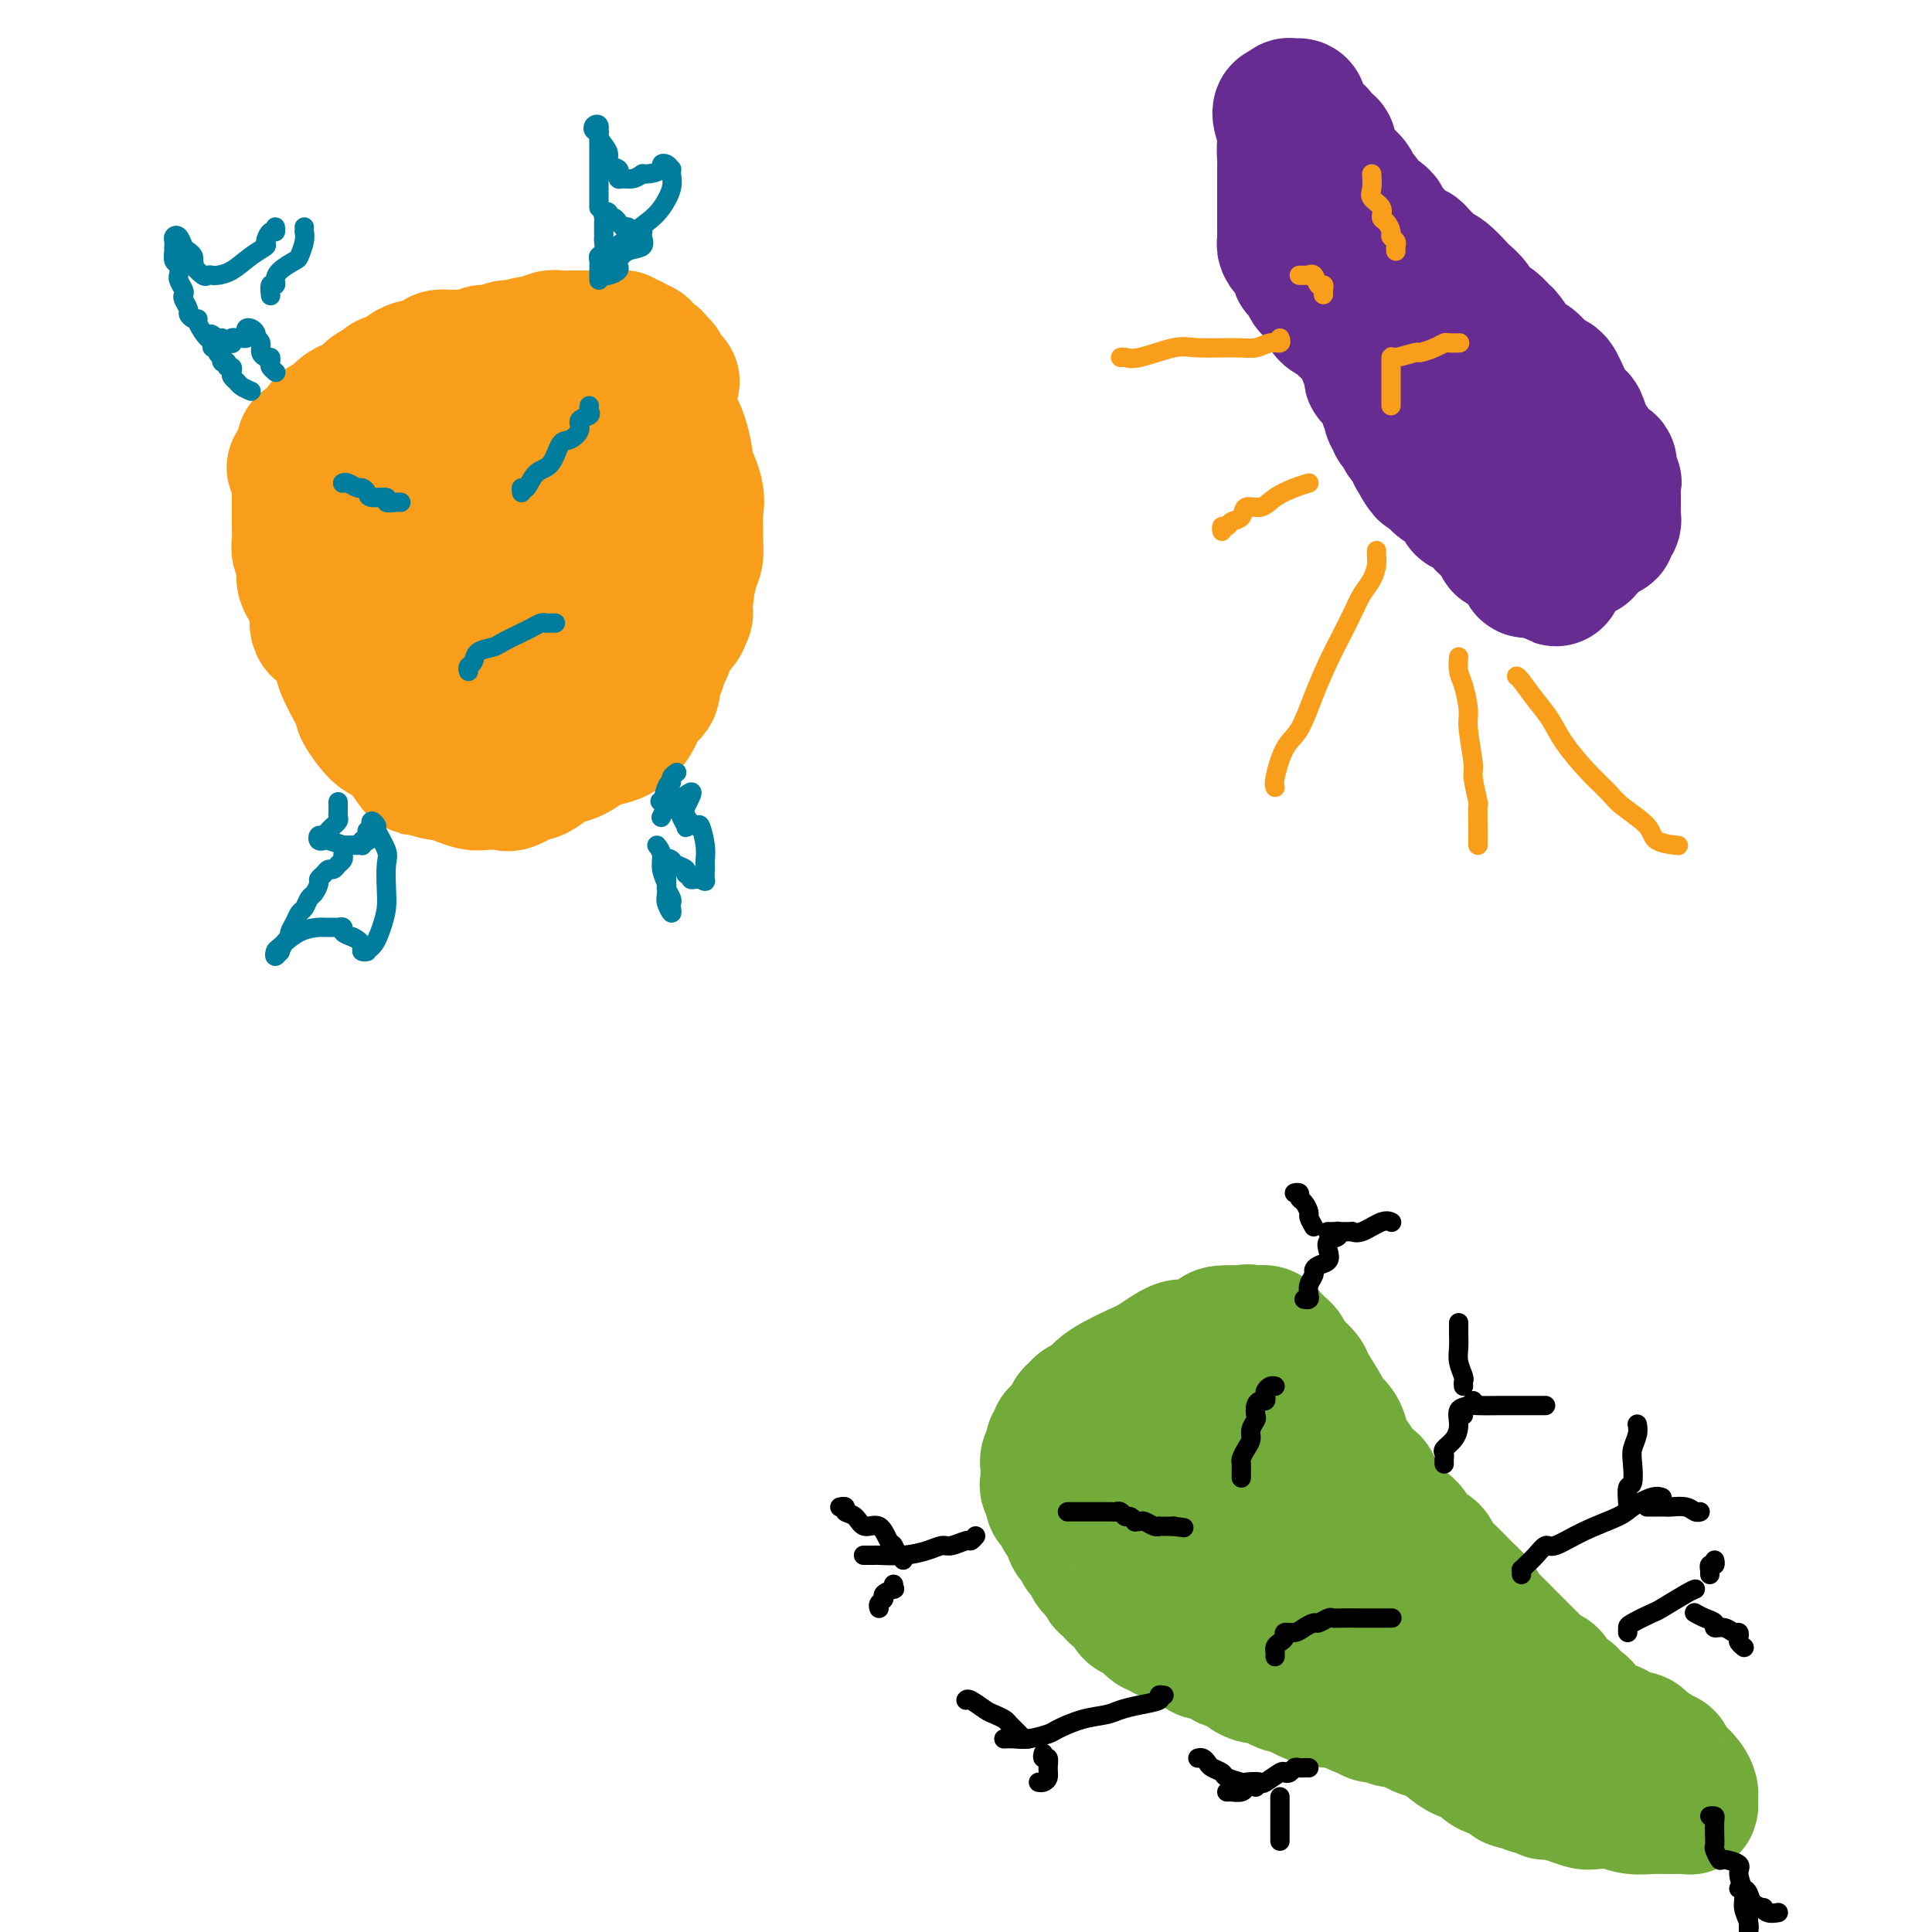 <svg viewBox='0 0 400 400' version='1.1' xmlns='http://www.w3.org/2000/svg' xmlns:xlink='http://www.w3.org/1999/xlink'><g fill='none' stroke='rgb(115,171,58)' stroke-width='28' stroke-linecap='round' stroke-linejoin='round'><path d='M318,367c-0.312,-0.024 -0.623,-0.049 -1,0c-0.377,0.049 -0.819,0.170 -1,0c-0.181,-0.170 -0.101,-0.633 0,-1c0.101,-0.367 0.224,-0.638 0,-1c-0.224,-0.362 -0.795,-0.815 -1,-1c-0.205,-0.185 -0.044,-0.102 0,0c0.044,0.102 -0.029,0.224 0,0c0.029,-0.224 0.162,-0.792 0,-1c-0.162,-0.208 -0.617,-0.055 -1,0c-0.383,0.055 -0.694,0.011 -1,0c-0.306,-0.011 -0.607,0.011 -1,0c-0.393,-0.011 -0.879,-0.055 -1,0c-0.121,0.055 0.122,0.208 0,0c-0.122,-0.208 -0.610,-0.777 -1,-1c-0.390,-0.223 -0.682,-0.101 -1,0c-0.318,0.101 -0.663,0.181 -1,0c-0.337,-0.181 -0.668,-0.623 -1,-1c-0.332,-0.377 -0.666,-0.688 -1,-1'/><path d='M306,360c-2.034,-1.084 -1.117,-0.294 -1,0c0.117,0.294 -0.564,0.093 -1,0c-0.436,-0.093 -0.627,-0.078 -1,0c-0.373,0.078 -0.927,0.218 -1,0c-0.073,-0.218 0.335,-0.795 0,-1c-0.335,-0.205 -1.414,-0.040 -2,0c-0.586,0.040 -0.678,-0.046 -1,0c-0.322,0.046 -0.874,0.222 -1,0c-0.126,-0.222 0.173,-0.843 0,-1c-0.173,-0.157 -0.820,0.150 -1,0c-0.180,-0.150 0.105,-0.758 0,-1c-0.105,-0.242 -0.601,-0.117 -1,0c-0.399,0.117 -0.702,0.228 -1,0c-0.298,-0.228 -0.589,-0.793 -1,-1c-0.411,-0.207 -0.940,-0.054 -1,0c-0.060,0.054 0.349,0.011 0,0c-0.349,-0.011 -1.454,0.011 -2,0c-0.546,-0.011 -0.531,-0.054 -1,0c-0.469,0.054 -1.421,0.207 -2,0c-0.579,-0.207 -0.784,-0.773 -1,-1c-0.216,-0.227 -0.443,-0.116 -1,0c-0.557,0.116 -1.444,0.238 -2,0c-0.556,-0.238 -0.782,-0.834 -1,-1c-0.218,-0.166 -0.430,0.100 -1,0c-0.570,-0.100 -1.500,-0.565 -2,-1c-0.500,-0.435 -0.572,-0.838 -1,-1c-0.428,-0.162 -1.214,-0.081 -2,0'/><path d='M277,352c-4.985,-1.178 -2.949,-0.122 -2,0c0.949,0.122 0.811,-0.689 0,-1c-0.811,-0.311 -2.296,-0.121 -3,0c-0.704,0.121 -0.626,0.173 -1,0c-0.374,-0.173 -1.200,-0.572 -2,-1c-0.800,-0.428 -1.576,-0.885 -2,-1c-0.424,-0.115 -0.498,0.114 -1,0c-0.502,-0.114 -1.433,-0.569 -2,-1c-0.567,-0.431 -0.769,-0.838 -1,-1c-0.231,-0.162 -0.491,-0.081 -1,0c-0.509,0.081 -1.268,0.161 -2,0c-0.732,-0.161 -1.439,-0.564 -2,-1c-0.561,-0.436 -0.977,-0.904 -1,-1c-0.023,-0.096 0.346,0.181 0,0c-0.346,-0.181 -1.406,-0.819 -2,-1c-0.594,-0.181 -0.722,0.096 -1,0c-0.278,-0.096 -0.705,-0.565 -1,-1c-0.295,-0.435 -0.458,-0.837 -1,-1c-0.542,-0.163 -1.463,-0.086 -2,0c-0.537,0.086 -0.689,0.182 -1,0c-0.311,-0.182 -0.780,-0.641 -1,-1c-0.220,-0.359 -0.191,-0.618 -1,-1c-0.809,-0.382 -2.454,-0.886 -3,-1c-0.546,-0.114 0.008,0.162 0,0c-0.008,-0.162 -0.579,-0.760 -1,-1c-0.421,-0.240 -0.691,-0.120 -1,0c-0.309,0.120 -0.657,0.239 -1,0c-0.343,-0.239 -0.679,-0.837 -1,-1c-0.321,-0.163 -0.625,0.110 -1,0c-0.375,-0.110 -0.821,-0.603 -1,-1c-0.179,-0.397 -0.089,-0.699 0,-1'/><path d='M238,335c-6.440,-2.865 -3.040,-1.527 -2,-1c1.040,0.527 -0.280,0.243 -1,0c-0.720,-0.243 -0.842,-0.447 -1,-1c-0.158,-0.553 -0.353,-1.456 -1,-2c-0.647,-0.544 -1.746,-0.728 -2,-1c-0.254,-0.272 0.336,-0.632 0,-1c-0.336,-0.368 -1.596,-0.742 -2,-1c-0.404,-0.258 0.050,-0.398 0,-1c-0.050,-0.602 -0.605,-1.667 -1,-2c-0.395,-0.333 -0.632,0.065 -1,0c-0.368,-0.065 -0.868,-0.595 -1,-1c-0.132,-0.405 0.106,-0.686 0,-1c-0.106,-0.314 -0.554,-0.662 -1,-1c-0.446,-0.338 -0.890,-0.668 -1,-1c-0.110,-0.332 0.114,-0.667 0,-1c-0.114,-0.333 -0.565,-0.663 -1,-1c-0.435,-0.337 -0.853,-0.682 -1,-1c-0.147,-0.318 -0.024,-0.611 0,-1c0.024,-0.389 -0.050,-0.874 0,-1c0.050,-0.126 0.223,0.107 0,0c-0.223,-0.107 -0.843,-0.555 -1,-1c-0.157,-0.445 0.150,-0.889 0,-1c-0.150,-0.111 -0.757,0.110 -1,0c-0.243,-0.110 -0.121,-0.550 0,-1c0.121,-0.450 0.242,-0.911 0,-1c-0.242,-0.089 -0.848,0.193 -1,0c-0.152,-0.193 0.152,-0.860 0,-1c-0.152,-0.140 -0.758,0.246 -1,0c-0.242,-0.246 -0.121,-1.123 0,-2'/><path d='M218,309c-1.619,-2.637 -1.166,-1.230 -1,-1c0.166,0.230 0.044,-0.717 0,-1c-0.044,-0.283 -0.012,0.096 0,0c0.012,-0.096 0.002,-0.669 0,-1c-0.002,-0.331 0.004,-0.421 0,-1c-0.004,-0.579 -0.016,-1.647 0,-2c0.016,-0.353 0.061,0.007 0,0c-0.061,-0.007 -0.229,-0.383 0,-1c0.229,-0.617 0.854,-1.475 1,-2c0.146,-0.525 -0.186,-0.718 0,-1c0.186,-0.282 0.891,-0.653 1,-1c0.109,-0.347 -0.378,-0.670 0,-1c0.378,-0.330 1.621,-0.666 2,-1c0.379,-0.334 -0.107,-0.667 0,-1c0.107,-0.333 0.805,-0.666 1,-1c0.195,-0.334 -0.114,-0.670 0,-1c0.114,-0.330 0.651,-0.655 1,-1c0.349,-0.345 0.508,-0.712 1,-1c0.492,-0.288 1.315,-0.498 2,-1c0.685,-0.502 1.230,-1.295 2,-2c0.770,-0.705 1.765,-1.322 3,-2c1.235,-0.678 2.709,-1.418 4,-2c1.291,-0.582 2.399,-1.007 4,-2c1.601,-0.993 3.694,-2.553 5,-3c1.306,-0.447 1.824,0.220 3,0c1.176,-0.220 3.009,-1.329 4,-2c0.991,-0.671 1.140,-0.906 2,-1c0.860,-0.094 2.430,-0.047 4,0'/><path d='M257,276c2.145,-0.468 1.009,-0.136 1,0c-0.009,0.136 1.111,0.078 2,0c0.889,-0.078 1.548,-0.177 2,0c0.452,0.177 0.699,0.629 1,1c0.301,0.371 0.657,0.662 1,1c0.343,0.338 0.674,0.724 1,1c0.326,0.276 0.649,0.441 1,1c0.351,0.559 0.732,1.512 1,2c0.268,0.488 0.424,0.511 1,1c0.576,0.489 1.573,1.442 2,2c0.427,0.558 0.286,0.720 1,2c0.714,1.280 2.284,3.679 3,5c0.716,1.321 0.577,1.565 1,2c0.423,0.435 1.407,1.062 2,2c0.593,0.938 0.794,2.188 1,3c0.206,0.812 0.418,1.185 1,2c0.582,0.815 1.536,2.072 2,3c0.464,0.928 0.438,1.526 1,2c0.562,0.474 1.712,0.822 2,1c0.288,0.178 -0.285,0.185 0,1c0.285,0.815 1.430,2.439 2,3c0.570,0.561 0.567,0.059 1,1c0.433,0.941 1.303,3.326 2,4c0.697,0.674 1.219,-0.364 2,0c0.781,0.364 1.819,2.129 2,3c0.181,0.871 -0.496,0.850 0,1c0.496,0.150 2.164,0.473 3,1c0.836,0.527 0.841,1.257 1,2c0.159,0.743 0.474,1.498 1,2c0.526,0.502 1.263,0.751 2,1'/><path d='M300,326c2.210,2.071 2.234,2.249 3,3c0.766,0.751 2.275,2.075 3,3c0.725,0.925 0.666,1.451 1,2c0.334,0.549 1.062,1.120 2,2c0.938,0.880 2.086,2.071 3,3c0.914,0.929 1.593,1.598 2,2c0.407,0.402 0.543,0.537 1,1c0.457,0.463 1.236,1.255 2,2c0.764,0.745 1.514,1.442 2,2c0.486,0.558 0.707,0.977 1,1c0.293,0.023 0.657,-0.348 1,0c0.343,0.348 0.664,1.417 1,2c0.336,0.583 0.685,0.681 1,1c0.315,0.319 0.596,0.859 1,1c0.404,0.141 0.932,-0.117 1,0c0.068,0.117 -0.323,0.610 0,1c0.323,0.390 1.362,0.678 2,1c0.638,0.322 0.877,0.677 1,1c0.123,0.323 0.131,0.612 0,1c-0.131,0.388 -0.400,0.874 0,1c0.400,0.126 1.469,-0.107 2,0c0.531,0.107 0.524,0.554 1,1c0.476,0.446 1.436,0.890 2,1c0.564,0.110 0.732,-0.115 1,0c0.268,0.115 0.635,0.570 1,1c0.365,0.430 0.728,0.836 1,1c0.272,0.164 0.454,0.085 1,0c0.546,-0.085 1.455,-0.177 2,0c0.545,0.177 0.727,0.622 1,1c0.273,0.378 0.636,0.689 1,1'/><path d='M341,362c2.416,1.086 1.956,0.801 2,1c0.044,0.199 0.593,0.882 1,1c0.407,0.118 0.673,-0.330 1,0c0.327,0.330 0.714,1.436 1,2c0.286,0.564 0.469,0.586 1,1c0.531,0.414 1.410,1.220 2,2c0.590,0.780 0.891,1.533 1,2c0.109,0.467 0.028,0.647 0,1c-0.028,0.353 -0.001,0.879 0,1c0.001,0.121 -0.022,-0.164 0,0c0.022,0.164 0.089,0.777 0,1c-0.089,0.223 -0.333,0.056 -1,0c-0.667,-0.056 -1.758,-0.001 -3,0c-1.242,0.001 -2.636,-0.052 -4,0c-1.364,0.052 -2.699,0.207 -4,0c-1.301,-0.207 -2.569,-0.778 -4,-1c-1.431,-0.222 -3.025,-0.097 -4,0c-0.975,0.097 -1.332,0.166 -2,0c-0.668,-0.166 -1.646,-0.566 -3,-1c-1.354,-0.434 -3.084,-0.901 -4,-1c-0.916,-0.099 -1.018,0.170 -1,0c0.018,-0.170 0.157,-0.780 0,-1c-0.157,-0.220 -0.609,-0.049 -1,0c-0.391,0.049 -0.721,-0.025 -1,0c-0.279,0.025 -0.508,0.150 -1,0c-0.492,-0.150 -1.246,-0.575 -2,-1'/><path d='M315,369c-3.668,-0.727 -1.338,-0.044 -1,0c0.338,0.044 -1.316,-0.551 -2,-1c-0.684,-0.449 -0.399,-0.753 -1,-1c-0.601,-0.247 -2.089,-0.437 -3,-1c-0.911,-0.563 -1.244,-1.498 -2,-2c-0.756,-0.502 -1.935,-0.571 -3,-1c-1.065,-0.429 -2.017,-1.216 -3,-2c-0.983,-0.784 -1.998,-1.563 -3,-2c-1.002,-0.437 -1.991,-0.530 -3,-1c-1.009,-0.470 -2.037,-1.315 -3,-2c-0.963,-0.685 -1.860,-1.208 -3,-2c-1.140,-0.792 -2.524,-1.851 -4,-3c-1.476,-1.149 -3.043,-2.387 -4,-3c-0.957,-0.613 -1.305,-0.600 -2,-1c-0.695,-0.400 -1.738,-1.212 -3,-2c-1.262,-0.788 -2.744,-1.552 -4,-2c-1.256,-0.448 -2.285,-0.581 -3,-1c-0.715,-0.419 -1.115,-1.124 -2,-2c-0.885,-0.876 -2.256,-1.923 -4,-3c-1.744,-1.077 -3.862,-2.186 -5,-3c-1.138,-0.814 -1.297,-1.334 -2,-2c-0.703,-0.666 -1.952,-1.476 -4,-3c-2.048,-1.524 -4.896,-3.760 -6,-5c-1.104,-1.240 -0.466,-1.483 -1,-2c-0.534,-0.517 -2.242,-1.308 -3,-2c-0.758,-0.692 -0.568,-1.285 -1,-2c-0.432,-0.715 -1.487,-1.553 -2,-2c-0.513,-0.447 -0.484,-0.505 -1,-1c-0.516,-0.495 -1.576,-1.427 -2,-2c-0.424,-0.573 -0.212,-0.786 0,-1'/><path d='M235,312c-5.344,-5.202 -2.203,-3.206 -1,-3c1.203,0.206 0.470,-1.376 0,-2c-0.470,-0.624 -0.677,-0.289 -1,-1c-0.323,-0.711 -0.763,-2.468 -1,-3c-0.237,-0.532 -0.270,0.159 0,0c0.270,-0.159 0.842,-1.170 1,-2c0.158,-0.830 -0.100,-1.480 0,-2c0.100,-0.520 0.557,-0.910 1,-1c0.443,-0.090 0.871,0.120 1,0c0.129,-0.120 -0.042,-0.569 0,-1c0.042,-0.431 0.297,-0.845 1,-1c0.703,-0.155 1.854,-0.053 3,0c1.146,0.053 2.285,0.057 3,0c0.715,-0.057 1.004,-0.173 2,0c0.996,0.173 2.697,0.636 4,1c1.303,0.364 2.206,0.630 3,1c0.794,0.370 1.479,0.843 3,2c1.521,1.157 3.879,2.997 5,4c1.121,1.003 1.005,1.169 3,3c1.995,1.831 6.102,5.328 9,8c2.898,2.672 4.586,4.517 6,6c1.414,1.483 2.555,2.602 4,4c1.445,1.398 3.195,3.076 4,4c0.805,0.924 0.664,1.095 1,2c0.336,0.905 1.148,2.544 2,4c0.852,1.456 1.745,2.730 2,3c0.255,0.270 -0.128,-0.464 0,0c0.128,0.464 0.765,2.125 1,3c0.235,0.875 0.067,0.964 0,1c-0.067,0.036 -0.034,0.018 0,0'/><path d='M291,342c0.916,2.420 0.204,1.972 0,2c-0.204,0.028 0.098,0.534 0,1c-0.098,0.466 -0.596,0.891 -1,1c-0.404,0.109 -0.716,-0.099 -1,0c-0.284,0.099 -0.542,0.503 -2,0c-1.458,-0.503 -4.116,-1.913 -6,-3c-1.884,-1.087 -2.994,-1.849 -6,-4c-3.006,-2.151 -7.909,-5.690 -11,-8c-3.091,-2.310 -4.372,-3.391 -7,-6c-2.628,-2.609 -6.604,-6.745 -9,-9c-2.396,-2.255 -3.214,-2.630 -4,-4c-0.786,-1.370 -1.542,-3.736 -2,-5c-0.458,-1.264 -0.617,-1.425 -1,-2c-0.383,-0.575 -0.988,-1.562 -1,-2c-0.012,-0.438 0.569,-0.326 1,0c0.431,0.326 0.710,0.865 2,2c1.290,1.135 3.589,2.867 5,4c1.411,1.133 1.933,1.666 3,3c1.067,1.334 2.678,3.468 4,5c1.322,1.532 2.354,2.462 3,3c0.646,0.538 0.905,0.683 1,1c0.095,0.317 0.027,0.805 0,1c-0.027,0.195 -0.014,0.098 0,0'/></g>
<g fill='none' stroke='rgb(249,158,27)' stroke-width='28' stroke-linecap='round' stroke-linejoin='round'><path d='M139,79c0.122,-0.024 0.244,-0.048 0,0c-0.244,0.048 -0.853,0.168 -1,0c-0.147,-0.168 0.169,-0.623 0,-1c-0.169,-0.377 -0.823,-0.675 -1,-1c-0.177,-0.325 0.124,-0.678 0,-1c-0.124,-0.322 -0.674,-0.612 -1,-1c-0.326,-0.388 -0.430,-0.873 -1,-1c-0.570,-0.127 -1.606,0.106 -2,0c-0.394,-0.106 -0.147,-0.550 0,-1c0.147,-0.450 0.193,-0.904 0,-1c-0.193,-0.096 -0.625,0.167 -1,0c-0.375,-0.167 -0.693,-0.763 -1,-1c-0.307,-0.237 -0.604,-0.116 -1,0c-0.396,0.116 -0.893,0.227 -1,0c-0.107,-0.227 0.175,-0.793 0,-1c-0.175,-0.207 -0.805,-0.055 -1,0c-0.195,0.055 0.047,0.015 0,0c-0.047,-0.015 -0.383,-0.004 -1,0c-0.617,0.004 -1.516,0.001 -2,0c-0.484,-0.001 -0.552,0.000 -1,0c-0.448,-0.000 -1.274,-0.001 -2,0c-0.726,0.001 -1.350,0.004 -2,0c-0.650,-0.004 -1.326,-0.015 -2,0c-0.674,0.015 -1.346,0.056 -2,0c-0.654,-0.056 -1.292,-0.207 -2,0c-0.708,0.207 -1.488,0.774 -2,1c-0.512,0.226 -0.756,0.113 -1,0'/><path d='M111,71c-3.301,0.399 -3.555,0.895 -4,1c-0.445,0.105 -1.082,-0.182 -2,0c-0.918,0.182 -2.118,0.834 -3,1c-0.882,0.166 -1.445,-0.152 -2,0c-0.555,0.152 -1.103,0.776 -2,1c-0.897,0.224 -2.143,0.050 -3,0c-0.857,-0.050 -1.324,0.025 -2,0c-0.676,-0.025 -1.560,-0.151 -2,0c-0.440,0.151 -0.437,0.579 -1,1c-0.563,0.421 -1.694,0.833 -2,1c-0.306,0.167 0.213,0.087 0,0c-0.213,-0.087 -1.156,-0.182 -2,0c-0.844,0.182 -1.587,0.640 -2,1c-0.413,0.360 -0.495,0.620 -1,1c-0.505,0.380 -1.434,0.879 -2,1c-0.566,0.121 -0.771,-0.136 -1,0c-0.229,0.136 -0.484,0.665 -1,1c-0.516,0.335 -1.293,0.475 -2,1c-0.707,0.525 -1.345,1.435 -2,2c-0.655,0.565 -1.326,0.784 -2,1c-0.674,0.216 -1.350,0.430 -2,1c-0.650,0.570 -1.274,1.497 -2,2c-0.726,0.503 -1.553,0.582 -2,1c-0.447,0.418 -0.512,1.176 -1,2c-0.488,0.824 -1.399,1.716 -2,2c-0.601,0.284 -0.893,-0.039 -1,0c-0.107,0.039 -0.031,0.440 0,1c0.031,0.560 0.015,1.280 0,2'/><path d='M63,95c-3.475,2.979 -1.663,1.426 -1,1c0.663,-0.426 0.178,0.274 0,1c-0.178,0.726 -0.048,1.476 0,2c0.048,0.524 0.013,0.822 0,1c-0.013,0.178 -0.003,0.237 0,1c0.003,0.763 0.001,2.230 0,3c-0.001,0.770 0.000,0.843 0,1c-0.000,0.157 -0.001,0.398 0,1c0.001,0.602 0.004,1.565 0,2c-0.004,0.435 -0.015,0.343 0,1c0.015,0.657 0.056,2.063 0,3c-0.056,0.937 -0.209,1.403 0,2c0.209,0.597 0.781,1.324 1,2c0.219,0.676 0.084,1.303 0,2c-0.084,0.697 -0.116,1.466 0,2c0.116,0.534 0.382,0.834 1,2c0.618,1.166 1.590,3.197 2,4c0.410,0.803 0.258,0.376 0,1c-0.258,0.624 -0.622,2.299 0,3c0.622,0.701 2.229,0.429 3,1c0.771,0.571 0.704,1.985 1,3c0.296,1.015 0.953,1.632 1,2c0.047,0.368 -0.517,0.486 0,2c0.517,1.514 2.117,4.423 3,6c0.883,1.577 1.051,1.821 1,2c-0.051,0.179 -0.320,0.291 0,1c0.320,0.709 1.230,2.015 2,3c0.770,0.985 1.400,1.650 2,2c0.600,0.350 1.172,0.386 2,1c0.828,0.614 1.914,1.807 3,3'/><path d='M84,156c3.105,4.487 1.868,2.704 2,2c0.132,-0.704 1.634,-0.329 2,0c0.366,0.329 -0.403,0.614 0,1c0.403,0.386 1.978,0.874 3,1c1.022,0.126 1.489,-0.110 2,0c0.511,0.110 1.065,0.568 2,1c0.935,0.432 2.251,0.840 3,1c0.749,0.160 0.930,0.073 2,0c1.070,-0.073 3.029,-0.131 4,0c0.971,0.131 0.955,0.452 2,0c1.045,-0.452 3.150,-1.678 4,-2c0.850,-0.322 0.443,0.261 1,0c0.557,-0.261 2.076,-1.366 3,-2c0.924,-0.634 1.253,-0.796 2,-1c0.747,-0.204 1.911,-0.450 3,-1c1.089,-0.550 2.104,-1.404 3,-2c0.896,-0.596 1.672,-0.933 2,-1c0.328,-0.067 0.206,0.138 1,0c0.794,-0.138 2.503,-0.617 3,-1c0.497,-0.383 -0.219,-0.669 0,-1c0.219,-0.331 1.373,-0.707 2,-1c0.627,-0.293 0.728,-0.501 1,-1c0.272,-0.499 0.717,-1.287 1,-2c0.283,-0.713 0.404,-1.350 1,-2c0.596,-0.650 1.665,-1.314 2,-2c0.335,-0.686 -0.066,-1.395 0,-2c0.066,-0.605 0.598,-1.107 1,-2c0.402,-0.893 0.675,-2.178 1,-3c0.325,-0.822 0.703,-1.183 1,-2c0.297,-0.817 0.513,-2.091 1,-3c0.487,-0.909 1.243,-1.455 2,-2'/><path d='M141,129c1.947,-3.749 0.315,-1.623 0,-2c-0.315,-0.377 0.686,-3.259 1,-4c0.314,-0.741 -0.059,0.658 0,0c0.059,-0.658 0.551,-3.372 1,-5c0.449,-1.628 0.854,-2.169 1,-3c0.146,-0.831 0.031,-1.951 0,-3c-0.031,-1.049 0.020,-2.028 0,-3c-0.020,-0.972 -0.113,-1.936 0,-3c0.113,-1.064 0.431,-2.228 0,-4c-0.431,-1.772 -1.610,-4.152 -2,-5c-0.390,-0.848 0.010,-0.165 0,-1c-0.010,-0.835 -0.431,-3.187 -1,-5c-0.569,-1.813 -1.288,-3.087 -2,-4c-0.712,-0.913 -1.417,-1.464 -2,-2c-0.583,-0.536 -1.043,-1.056 -2,-2c-0.957,-0.944 -2.410,-2.313 -3,-3c-0.590,-0.687 -0.317,-0.692 -1,-1c-0.683,-0.308 -2.322,-0.920 -3,-1c-0.678,-0.080 -0.393,0.371 -1,0c-0.607,-0.371 -2.104,-1.564 -3,-2c-0.896,-0.436 -1.191,-0.114 -2,0c-0.809,0.114 -2.133,0.020 -4,0c-1.867,-0.020 -4.276,0.034 -6,0c-1.724,-0.034 -2.762,-0.156 -4,0c-1.238,0.156 -2.676,0.589 -4,1c-1.324,0.411 -2.534,0.801 -4,1c-1.466,0.199 -3.187,0.208 -5,1c-1.813,0.792 -3.719,2.367 -5,3c-1.281,0.633 -1.937,0.324 -3,1c-1.063,0.676 -2.531,2.338 -4,4'/><path d='M83,87c-4.838,2.006 -4.433,1.522 -5,2c-0.567,0.478 -2.107,1.918 -3,3c-0.893,1.082 -1.139,1.805 -2,3c-0.861,1.195 -2.335,2.863 -3,4c-0.665,1.137 -0.520,1.744 -1,3c-0.480,1.256 -1.587,3.162 -2,5c-0.413,1.838 -0.134,3.610 0,5c0.134,1.390 0.122,2.398 0,4c-0.122,1.602 -0.354,3.797 0,6c0.354,2.203 1.295,4.415 2,6c0.705,1.585 1.175,2.543 2,4c0.825,1.457 2.006,3.414 3,5c0.994,1.586 1.802,2.803 3,4c1.198,1.197 2.787,2.374 4,3c1.213,0.626 2.052,0.700 3,1c0.948,0.300 2.006,0.827 4,1c1.994,0.173 4.925,-0.007 7,0c2.075,0.007 3.294,0.202 5,0c1.706,-0.202 3.899,-0.799 6,-2c2.101,-1.201 4.112,-3.005 6,-4c1.888,-0.995 3.655,-1.180 5,-2c1.345,-0.820 2.270,-2.275 3,-3c0.730,-0.725 1.267,-0.721 2,-2c0.733,-1.279 1.662,-3.841 2,-5c0.338,-1.159 0.085,-0.916 0,-2c-0.085,-1.084 -0.002,-3.497 0,-5c0.002,-1.503 -0.076,-2.097 0,-4c0.076,-1.903 0.308,-5.115 0,-8c-0.308,-2.885 -1.154,-5.442 -2,-8'/><path d='M122,101c-0.361,-5.764 -1.265,-4.175 -2,-4c-0.735,0.175 -1.302,-1.063 -2,-2c-0.698,-0.937 -1.528,-1.571 -2,-2c-0.472,-0.429 -0.586,-0.651 -1,-1c-0.414,-0.349 -1.128,-0.823 -2,-1c-0.872,-0.177 -1.900,-0.056 -2,0c-0.100,0.056 0.730,0.048 0,0c-0.730,-0.048 -3.021,-0.134 -4,0c-0.979,0.134 -0.648,0.489 -1,1c-0.352,0.511 -1.388,1.179 -2,2c-0.612,0.821 -0.799,1.794 -2,3c-1.201,1.206 -3.415,2.643 -5,5c-1.585,2.357 -2.540,5.633 -3,7c-0.460,1.367 -0.425,0.826 -1,4c-0.575,3.174 -1.760,10.065 -2,13c-0.240,2.935 0.465,1.915 1,2c0.535,0.085 0.901,1.276 1,2c0.099,0.724 -0.068,0.980 0,1c0.068,0.020 0.372,-0.196 1,0c0.628,0.196 1.579,0.806 2,1c0.421,0.194 0.313,-0.026 1,0c0.687,0.026 2.169,0.297 5,-2c2.831,-2.297 7.009,-7.163 9,-10c1.991,-2.837 1.793,-3.644 2,-5c0.207,-1.356 0.818,-3.260 1,-5c0.182,-1.740 -0.066,-3.315 0,-4c0.066,-0.685 0.448,-0.482 0,-1c-0.448,-0.518 -1.724,-1.759 -3,-3'/><path d='M111,102c-0.432,-1.481 -0.013,-1.182 0,-1c0.013,0.182 -0.380,0.247 -1,0c-0.620,-0.247 -1.466,-0.806 -2,-1c-0.534,-0.194 -0.755,-0.024 -1,0c-0.245,0.024 -0.514,-0.097 -1,0c-0.486,0.097 -1.188,0.411 -2,1c-0.812,0.589 -1.734,1.451 -2,2c-0.266,0.549 0.124,0.784 0,2c-0.124,1.216 -0.762,3.414 -1,5c-0.238,1.586 -0.075,2.561 0,4c0.075,1.439 0.062,3.343 0,5c-0.062,1.657 -0.171,3.068 0,4c0.171,0.932 0.624,1.384 1,2c0.376,0.616 0.675,1.395 1,2c0.325,0.605 0.677,1.034 1,1c0.323,-0.034 0.616,-0.531 1,-1c0.384,-0.469 0.858,-0.908 1,-2c0.142,-1.092 -0.048,-2.836 0,-5c0.048,-2.164 0.333,-4.747 0,-6c-0.333,-1.253 -1.285,-1.177 -2,-2c-0.715,-0.823 -1.193,-2.547 -2,-4c-0.807,-1.453 -1.942,-2.636 -3,-3c-1.058,-0.364 -2.038,0.090 -3,0c-0.962,-0.090 -1.904,-0.726 -3,-1c-1.096,-0.274 -2.345,-0.187 -3,0c-0.655,0.187 -0.715,0.473 -1,1c-0.285,0.527 -0.796,1.293 -1,2c-0.204,0.707 -0.102,1.353 0,2'/><path d='M88,109c-0.309,1.048 -0.083,1.167 0,2c0.083,0.833 0.022,2.378 0,4c-0.022,1.622 -0.006,3.321 0,4c0.006,0.679 0.003,0.340 0,0'/></g>
<g fill='none' stroke='rgb(103,44,145)' stroke-width='28' stroke-linecap='round' stroke-linejoin='round'><path d='M283,74c-0.113,0.024 -0.226,0.048 0,0c0.226,-0.048 0.792,-0.166 1,0c0.208,0.166 0.060,0.618 0,1c-0.060,0.382 -0.031,0.695 0,1c0.031,0.305 0.065,0.603 0,1c-0.065,0.397 -0.229,0.894 0,1c0.229,0.106 0.850,-0.180 1,0c0.150,0.180 -0.171,0.827 0,1c0.171,0.173 0.834,-0.126 1,0c0.166,0.126 -0.165,0.677 0,1c0.165,0.323 0.828,0.419 1,1c0.172,0.581 -0.146,1.647 0,2c0.146,0.353 0.756,-0.007 1,0c0.244,0.007 0.122,0.379 0,1c-0.122,0.621 -0.244,1.489 0,2c0.244,0.511 0.853,0.665 1,1c0.147,0.335 -0.167,0.850 0,1c0.167,0.150 0.814,-0.064 1,0c0.186,0.064 -0.090,0.407 0,1c0.090,0.593 0.546,1.434 1,2c0.454,0.566 0.905,0.855 1,1c0.095,0.145 -0.167,0.147 0,0c0.167,-0.147 0.763,-0.443 1,0c0.237,0.443 0.115,1.624 0,2c-0.115,0.376 -0.223,-0.053 0,0c0.223,0.053 0.778,0.586 1,1c0.222,0.414 0.111,0.707 0,1'/><path d='M294,96c1.884,3.338 1.093,0.682 1,0c-0.093,-0.682 0.513,0.609 1,1c0.487,0.391 0.855,-0.117 1,0c0.145,0.117 0.066,0.859 0,1c-0.066,0.141 -0.120,-0.318 0,0c0.120,0.318 0.415,1.412 1,2c0.585,0.588 1.461,0.669 2,1c0.539,0.331 0.740,0.911 1,1c0.260,0.089 0.581,-0.314 1,0c0.419,0.314 0.938,1.345 1,2c0.062,0.655 -0.334,0.935 0,1c0.334,0.065 1.397,-0.086 2,0c0.603,0.086 0.744,0.408 1,1c0.256,0.592 0.626,1.454 1,2c0.374,0.546 0.751,0.776 1,1c0.249,0.224 0.368,0.441 1,1c0.632,0.559 1.776,1.459 2,2c0.224,0.541 -0.472,0.722 0,1c0.472,0.278 2.112,0.653 3,1c0.888,0.347 1.026,0.667 1,1c-0.026,0.333 -0.214,0.678 0,1c0.214,0.322 0.831,0.622 1,1c0.169,0.378 -0.109,0.833 0,1c0.109,0.167 0.607,0.045 1,0c0.393,-0.045 0.683,-0.012 1,0c0.317,0.012 0.662,0.003 1,0c0.338,-0.003 0.669,-0.002 1,0'/><path d='M320,118c4.059,3.451 1.206,1.079 1,0c-0.206,-1.079 2.236,-0.864 3,-1c0.764,-0.136 -0.150,-0.624 0,-1c0.150,-0.376 1.364,-0.640 2,-1c0.636,-0.360 0.695,-0.818 1,-1c0.305,-0.182 0.855,-0.090 1,0c0.145,0.090 -0.116,0.178 0,0c0.116,-0.178 0.609,-0.621 1,-1c0.391,-0.379 0.679,-0.694 1,-1c0.321,-0.306 0.675,-0.604 1,-1c0.325,-0.396 0.622,-0.890 1,-1c0.378,-0.110 0.837,0.164 1,0c0.163,-0.164 0.030,-0.765 0,-1c-0.030,-0.235 0.045,-0.104 0,0c-0.045,0.104 -0.208,0.182 0,0c0.208,-0.182 0.788,-0.622 1,-1c0.212,-0.378 0.057,-0.693 0,-1c-0.057,-0.307 -0.015,-0.607 0,-1c0.015,-0.393 0.004,-0.879 0,-1c-0.004,-0.121 -0.001,0.122 0,0c0.001,-0.122 0.000,-0.610 0,-1c-0.000,-0.390 -0.000,-0.682 0,-1c0.000,-0.318 0.000,-0.662 0,-1c-0.000,-0.338 -0.000,-0.669 0,-1'/><path d='M334,101c0.213,-1.431 0.247,-1.007 0,-1c-0.247,0.007 -0.773,-0.401 -1,-1c-0.227,-0.599 -0.155,-1.389 0,-2c0.155,-0.611 0.392,-1.044 0,-1c-0.392,0.044 -1.415,0.565 -2,0c-0.585,-0.565 -0.733,-2.216 -1,-3c-0.267,-0.784 -0.652,-0.701 -1,-1c-0.348,-0.299 -0.660,-0.981 -1,-2c-0.340,-1.019 -0.709,-2.375 -1,-3c-0.291,-0.625 -0.505,-0.519 -1,-1c-0.495,-0.481 -1.272,-1.551 -2,-3c-0.728,-1.449 -1.407,-3.278 -2,-4c-0.593,-0.722 -1.100,-0.335 -2,-1c-0.900,-0.665 -2.193,-2.380 -3,-3c-0.807,-0.620 -1.127,-0.144 -2,-1c-0.873,-0.856 -2.299,-3.044 -3,-4c-0.701,-0.956 -0.678,-0.680 -1,-1c-0.322,-0.320 -0.987,-1.235 -2,-2c-1.013,-0.765 -2.372,-1.378 -3,-2c-0.628,-0.622 -0.525,-1.252 -1,-2c-0.475,-0.748 -1.527,-1.614 -2,-2c-0.473,-0.386 -0.368,-0.292 -1,-1c-0.632,-0.708 -2.001,-2.219 -3,-3c-0.999,-0.781 -1.628,-0.833 -2,-1c-0.372,-0.167 -0.489,-0.447 -1,-1c-0.511,-0.553 -1.418,-1.377 -2,-2c-0.582,-0.623 -0.838,-1.045 -1,-1c-0.162,0.045 -0.229,0.559 -1,0c-0.771,-0.559 -2.246,-2.189 -3,-3c-0.754,-0.811 -0.787,-0.803 -1,-1c-0.213,-0.197 -0.607,-0.598 -1,-1'/><path d='M287,47c-5.534,-5.352 -1.869,-2.734 -1,-2c0.869,0.734 -1.058,-0.418 -2,-1c-0.942,-0.582 -0.900,-0.594 -1,-1c-0.100,-0.406 -0.341,-1.207 -1,-2c-0.659,-0.793 -1.734,-1.577 -2,-2c-0.266,-0.423 0.278,-0.484 0,-1c-0.278,-0.516 -1.379,-1.486 -2,-2c-0.621,-0.514 -0.763,-0.571 -1,-1c-0.237,-0.429 -0.571,-1.228 -1,-2c-0.429,-0.772 -0.955,-1.516 -1,-2c-0.045,-0.484 0.392,-0.708 0,-1c-0.392,-0.292 -1.612,-0.652 -2,-1c-0.388,-0.348 0.055,-0.685 0,-1c-0.055,-0.315 -0.607,-0.609 -1,-1c-0.393,-0.391 -0.627,-0.878 -1,-1c-0.373,-0.122 -0.884,0.121 -1,0c-0.116,-0.121 0.162,-0.607 0,-1c-0.162,-0.393 -0.765,-0.693 -1,-1c-0.235,-0.307 -0.101,-0.620 0,-1c0.101,-0.380 0.171,-0.828 0,-1c-0.171,-0.172 -0.582,-0.067 -1,0c-0.418,0.067 -0.843,0.095 -1,0c-0.157,-0.095 -0.045,-0.313 0,0c0.045,0.313 0.022,1.156 0,2'/><path d='M267,24c-3.321,-3.016 -1.622,0.943 -1,3c0.622,2.057 0.167,2.213 0,3c-0.167,0.787 -0.045,2.207 0,3c0.045,0.793 0.012,0.960 0,2c-0.012,1.040 -0.003,2.952 0,4c0.003,1.048 0.001,1.233 0,2c-0.001,0.767 -0.000,2.118 0,3c0.000,0.882 0.000,1.297 0,2c-0.000,0.703 -0.001,1.693 0,2c0.001,0.307 0.003,-0.071 0,0c-0.003,0.071 -0.012,0.591 0,1c0.012,0.409 0.046,0.709 0,1c-0.046,0.291 -0.172,0.575 0,1c0.172,0.425 0.643,0.992 1,1c0.357,0.008 0.602,-0.542 1,0c0.398,0.542 0.951,2.176 1,3c0.049,0.824 -0.404,0.840 0,1c0.404,0.160 1.665,0.466 2,1c0.335,0.534 -0.257,1.295 0,2c0.257,0.705 1.363,1.354 2,2c0.637,0.646 0.804,1.290 1,2c0.196,0.710 0.422,1.485 1,2c0.578,0.515 1.507,0.771 2,1c0.493,0.229 0.551,0.431 1,1c0.449,0.569 1.289,1.504 2,2c0.711,0.496 1.293,0.552 2,1c0.707,0.448 1.537,1.289 2,2c0.463,0.711 0.557,1.294 1,2c0.443,0.706 1.235,1.536 2,2c0.765,0.464 1.504,0.561 2,1c0.496,0.439 0.748,1.219 1,2'/><path d='M290,79c4.114,4.522 2.398,1.828 2,1c-0.398,-0.828 0.523,0.211 1,1c0.477,0.789 0.512,1.327 1,2c0.488,0.673 1.430,1.479 2,2c0.570,0.521 0.769,0.756 1,1c0.231,0.244 0.494,0.498 1,1c0.506,0.502 1.254,1.251 2,2c0.746,0.749 1.491,1.497 2,2c0.509,0.503 0.783,0.761 1,1c0.217,0.239 0.377,0.459 1,1c0.623,0.541 1.711,1.402 2,2c0.289,0.598 -0.220,0.934 0,1c0.220,0.066 1.168,-0.137 2,0c0.832,0.137 1.548,0.615 2,1c0.452,0.385 0.641,0.676 1,1c0.359,0.324 0.888,0.681 1,1c0.112,0.319 -0.194,0.601 0,1c0.194,0.399 0.889,0.916 1,1c0.111,0.084 -0.362,-0.266 0,0c0.362,0.266 1.559,1.149 2,2c0.441,0.851 0.126,1.672 0,2c-0.126,0.328 -0.063,0.164 0,0'/></g>
<g fill='none' stroke='rgb(0,0,0)' stroke-width='4' stroke-linecap='round' stroke-linejoin='round'><path d='M221,313c0.477,0.000 0.954,0.000 1,0c0.046,-0.000 -0.338,-0.000 0,0c0.338,0.000 1.399,0.000 2,0c0.601,-0.000 0.742,-0.000 1,0c0.258,0.000 0.632,0.000 1,0c0.368,-0.000 0.728,-0.001 1,0c0.272,0.001 0.454,0.004 1,0c0.546,-0.004 1.455,-0.016 2,0c0.545,0.016 0.724,0.061 1,0c0.276,-0.061 0.647,-0.227 1,0c0.353,0.227 0.686,0.846 1,1c0.314,0.154 0.608,-0.156 1,0c0.392,0.156 0.882,0.778 1,1c0.118,0.222 -0.136,0.046 0,0c0.136,-0.046 0.663,0.040 1,0c0.337,-0.040 0.486,-0.207 1,0c0.514,0.207 1.395,0.788 2,1c0.605,0.212 0.936,0.057 1,0c0.064,-0.057 -0.137,-0.015 0,0c0.137,0.015 0.614,0.004 1,0c0.386,-0.004 0.682,-0.001 1,0c0.318,0.001 0.659,0.001 1,0'/><path d='M243,316c3.667,0.500 1.833,0.250 0,0'/><path d='M257,306c0.002,-0.335 0.003,-0.670 0,-1c-0.003,-0.330 -0.011,-0.655 0,-1c0.011,-0.345 0.040,-0.711 0,-1c-0.040,-0.289 -0.151,-0.501 0,-1c0.151,-0.499 0.562,-1.284 1,-2c0.438,-0.716 0.901,-1.361 1,-2c0.099,-0.639 -0.167,-1.271 0,-2c0.167,-0.729 0.766,-1.553 1,-2c0.234,-0.447 0.101,-0.515 0,-1c-0.101,-0.485 -0.171,-1.387 0,-2c0.171,-0.613 0.585,-0.939 1,-1c0.415,-0.061 0.833,0.141 1,0c0.167,-0.141 0.083,-0.626 0,-1c-0.083,-0.374 -0.167,-0.636 0,-1c0.167,-0.364 0.583,-0.829 1,-1c0.417,-0.171 0.833,-0.049 1,0c0.167,0.049 0.083,0.024 0,0'/><path d='M264,343c-0.006,-0.446 -0.011,-0.893 0,-1c0.011,-0.107 0.040,0.125 0,0c-0.040,-0.125 -0.148,-0.607 0,-1c0.148,-0.393 0.553,-0.696 1,-1c0.447,-0.304 0.936,-0.607 1,-1c0.064,-0.393 -0.296,-0.875 0,-1c0.296,-0.125 1.249,0.106 2,0c0.751,-0.106 1.300,-0.550 2,-1c0.700,-0.450 1.552,-0.905 2,-1c0.448,-0.095 0.493,0.171 1,0c0.507,-0.171 1.477,-0.778 2,-1c0.523,-0.222 0.601,-0.060 1,0c0.399,0.060 1.119,0.016 2,0c0.881,-0.016 1.921,-0.004 3,0c1.079,0.004 2.196,0.001 3,0c0.804,-0.001 1.293,-0.000 2,0c0.707,0.000 1.630,0.000 2,0c0.370,-0.000 0.185,-0.000 0,0'/><path d='M270,269c0.414,0.067 0.828,0.134 1,0c0.172,-0.134 0.100,-0.470 0,-1c-0.100,-0.530 -0.230,-1.255 0,-2c0.230,-0.745 0.819,-1.512 1,-2c0.181,-0.488 -0.044,-0.698 0,-1c0.044,-0.302 0.359,-0.697 1,-1c0.641,-0.303 1.608,-0.516 2,-1c0.392,-0.484 0.210,-1.240 0,-2c-0.210,-0.760 -0.449,-1.524 0,-2c0.449,-0.476 1.584,-0.664 2,-1c0.416,-0.336 0.112,-0.821 0,-1c-0.112,-0.179 -0.032,-0.051 0,0c0.032,0.051 0.016,0.026 0,0'/><path d='M299,303c0.004,0.088 0.007,0.176 0,0c-0.007,-0.176 -0.026,-0.616 0,-1c0.026,-0.384 0.096,-0.712 0,-1c-0.096,-0.288 -0.359,-0.535 0,-1c0.359,-0.465 1.340,-1.148 2,-2c0.660,-0.852 1.000,-1.875 1,-3c-0.000,-1.125 -0.340,-2.353 0,-3c0.340,-0.647 1.361,-0.713 2,-1c0.639,-0.287 0.897,-0.796 1,-1c0.103,-0.204 0.052,-0.102 0,0'/><path d='M315,326c0.018,-0.441 0.036,-0.883 0,-1c-0.036,-0.117 -0.126,0.090 0,0c0.126,-0.090 0.466,-0.478 1,-1c0.534,-0.522 1.260,-1.179 2,-2c0.740,-0.821 1.495,-1.805 2,-2c0.505,-0.195 0.761,0.399 2,0c1.239,-0.399 3.460,-1.792 6,-3c2.540,-1.208 5.399,-2.233 7,-3c1.601,-0.767 1.945,-1.278 3,-2c1.055,-0.722 2.823,-1.656 4,-2c1.177,-0.344 1.765,-0.098 2,0c0.235,0.098 0.118,0.049 0,0'/><path d='M337,338c0.002,-0.368 0.003,-0.736 0,-1c-0.003,-0.264 -0.011,-0.425 1,-1c1.011,-0.575 3.042,-1.566 4,-2c0.958,-0.434 0.844,-0.312 2,-1c1.156,-0.688 3.580,-2.185 5,-3c1.420,-0.815 1.834,-0.947 2,-1c0.166,-0.053 0.083,-0.026 0,0'/><path d='M271,366c-0.334,-0.008 -0.667,-0.016 -1,0c-0.333,0.016 -0.664,0.055 -1,0c-0.336,-0.055 -0.675,-0.203 -1,0c-0.325,0.203 -0.635,0.759 -1,1c-0.365,0.241 -0.784,0.169 -1,0c-0.216,-0.169 -0.229,-0.435 -1,0c-0.771,0.435 -2.300,1.570 -3,2c-0.700,0.430 -0.572,0.154 -1,0c-0.428,-0.154 -1.411,-0.185 -2,0c-0.589,0.185 -0.785,0.585 -1,1c-0.215,0.415 -0.449,0.843 -1,1c-0.551,0.157 -1.417,0.042 -2,0c-0.583,-0.042 -0.881,-0.012 -1,0c-0.119,0.012 -0.060,0.006 0,0'/><path d='M241,351c-0.516,-0.089 -1.032,-0.178 -1,0c0.032,0.178 0.611,0.624 0,1c-0.611,0.376 -2.412,0.682 -4,1c-1.588,0.318 -2.962,0.648 -4,1c-1.038,0.352 -1.741,0.725 -3,1c-1.259,0.275 -3.075,0.452 -5,1c-1.925,0.548 -3.959,1.467 -5,2c-1.041,0.533 -1.088,0.679 -2,1c-0.912,0.321 -2.688,0.818 -4,1c-1.312,0.182 -2.161,0.049 -3,0c-0.839,-0.049 -1.668,-0.014 -2,0c-0.332,0.014 -0.166,0.007 0,0'/><path d='M202,318c-0.389,0.455 -0.777,0.909 -1,1c-0.223,0.091 -0.280,-0.182 -1,0c-0.720,0.182 -2.102,0.819 -3,1c-0.898,0.181 -1.310,-0.095 -2,0c-0.690,0.095 -1.656,0.561 -3,1c-1.344,0.439 -3.064,0.850 -5,1c-1.936,0.150 -4.086,0.040 -5,0c-0.914,-0.040 -0.592,-0.011 -1,0c-0.408,0.011 -1.545,0.003 -2,0c-0.455,-0.003 -0.227,-0.002 0,0'/><path d='M272,254c-0.444,-0.787 -0.889,-1.574 -1,-2c-0.111,-0.426 0.110,-0.492 0,-1c-0.110,-0.508 -0.552,-1.456 -1,-2c-0.448,-0.544 -0.904,-0.682 -1,-1c-0.096,-0.318 0.166,-0.816 0,-1c-0.166,-0.184 -0.762,-0.052 -1,0c-0.238,0.052 -0.119,0.026 0,0'/><path d='M275,255c-0.097,0.000 -0.194,0.000 0,0c0.194,-0.000 0.678,-0.001 1,0c0.322,0.001 0.483,0.002 1,0c0.517,-0.002 1.391,-0.008 2,0c0.609,0.008 0.951,0.030 1,0c0.049,-0.030 -0.197,-0.113 0,0c0.197,0.113 0.836,0.422 2,0c1.164,-0.422 2.852,-1.575 4,-2c1.148,-0.425 1.757,-0.121 2,0c0.243,0.121 0.122,0.061 0,0'/><path d='M303,287c-0.030,-0.381 -0.061,-0.763 0,-1c0.061,-0.237 0.212,-0.330 0,-1c-0.212,-0.670 -0.789,-1.917 -1,-3c-0.211,-1.083 -0.057,-2.002 0,-3c0.057,-0.998 0.015,-2.076 0,-3c-0.015,-0.924 -0.004,-1.692 0,-2c0.004,-0.308 0.002,-0.154 0,0'/><path d='M303,293c-0.088,-0.309 -0.176,-0.619 0,-1c0.176,-0.381 0.617,-0.834 1,-1c0.383,-0.166 0.708,-0.044 2,0c1.292,0.044 3.551,0.012 5,0c1.449,-0.012 2.087,-0.003 3,0c0.913,0.003 2.101,0.001 3,0c0.899,-0.001 1.509,-0.000 2,0c0.491,0.000 0.863,0.000 1,0c0.137,-0.000 0.039,-0.000 0,0c-0.039,0.000 -0.020,0.000 0,0'/><path d='M337,312c-0.008,0.023 -0.016,0.046 0,0c0.016,-0.046 0.056,-0.161 0,-1c-0.056,-0.839 -0.207,-2.402 0,-3c0.207,-0.598 0.774,-0.231 1,-1c0.226,-0.769 0.113,-2.676 0,-4c-0.113,-1.324 -0.226,-2.066 0,-3c0.226,-0.934 0.792,-2.059 1,-3c0.208,-0.941 0.060,-1.697 0,-2c-0.060,-0.303 -0.030,-0.151 0,0'/><path d='M341,312c0.511,-0.001 1.022,-0.001 1,0c-0.022,0.001 -0.578,0.004 0,0c0.578,-0.004 2.288,-0.015 3,0c0.712,0.015 0.426,0.057 1,0c0.574,-0.057 2.010,-0.211 3,0c0.990,0.211 1.536,0.788 2,1c0.464,0.212 0.847,0.061 1,0c0.153,-0.061 0.077,-0.030 0,0'/><path d='M354,326c-0.008,-0.455 -0.016,-0.910 0,-1c0.016,-0.090 0.057,0.186 0,0c-0.057,-0.186 -0.211,-0.833 0,-1c0.211,-0.167 0.788,0.147 1,0c0.212,-0.147 0.061,-0.756 0,-1c-0.061,-0.244 -0.030,-0.122 0,0'/><path d='M351,334c-0.162,-0.092 -0.325,-0.183 0,0c0.325,0.183 1.137,0.642 2,1c0.863,0.358 1.776,0.617 2,1c0.224,0.383 -0.241,0.890 0,1c0.241,0.110 1.188,-0.178 2,0c0.812,0.178 1.489,0.822 2,1c0.511,0.178 0.855,-0.110 1,0c0.145,0.110 0.090,0.617 0,1c-0.090,0.383 -0.217,0.642 0,1c0.217,0.358 0.776,0.817 1,1c0.224,0.183 0.112,0.092 0,0'/><path d='M354,376c0.422,-0.037 0.844,-0.075 1,0c0.156,0.075 0.045,0.262 0,1c-0.045,0.738 -0.026,2.025 0,3c0.026,0.975 0.057,1.637 0,2c-0.057,0.363 -0.202,0.427 0,1c0.202,0.573 0.752,1.655 1,2c0.248,0.345 0.195,-0.046 1,0c0.805,0.046 2.468,0.530 3,1c0.532,0.470 -0.067,0.927 0,2c0.067,1.073 0.802,2.762 1,4c0.198,1.238 -0.139,2.026 0,3c0.139,0.974 0.754,2.136 1,3c0.246,0.864 0.123,1.432 0,2'/><path d='M362,399c0.000,0.089 0.000,0.178 0,0c0.000,-0.178 0.000,-0.622 0,-1c0.000,-0.378 0.000,-0.689 0,-1c-0.000,-0.311 0.000,-0.622 0,-1c0.000,-0.378 0.000,-0.822 0,-1c0.000,-0.178 0.000,-0.089 0,0'/><path d='M360,391c0.323,-0.061 0.646,-0.123 1,0c0.354,0.123 0.738,0.429 1,1c0.262,0.571 0.403,1.407 1,2c0.597,0.593 1.649,0.943 2,1c0.351,0.057 0.001,-0.181 0,0c-0.001,0.181 0.346,0.779 1,1c0.654,0.221 1.615,0.063 2,0c0.385,-0.063 0.192,-0.032 0,0'/><path d='M265,372c0.000,0.250 0.000,0.499 0,1c0.000,0.501 0.000,1.252 0,2c0.000,0.748 0.000,1.493 0,2c0.000,0.507 0.000,0.775 0,1c0.000,0.225 0.000,0.407 0,1c0.000,0.593 0.000,1.598 0,2c0.000,0.402 0.000,0.201 0,0'/><path d='M260,370c0.219,-0.416 0.439,-0.832 0,-1c-0.439,-0.168 -1.536,-0.086 -2,0c-0.464,0.086 -0.295,0.178 -1,0c-0.705,-0.178 -2.283,-0.626 -3,-1c-0.717,-0.374 -0.574,-0.675 -1,-1c-0.426,-0.325 -1.421,-0.676 -2,-1c-0.579,-0.324 -0.743,-0.623 -1,-1c-0.257,-0.377 -0.608,-0.832 -1,-1c-0.392,-0.168 -0.826,-0.048 -1,0c-0.174,0.048 -0.087,0.024 0,0'/><path d='M216,363c-0.115,0.469 -0.230,0.939 0,1c0.230,0.061 0.804,-0.285 1,0c0.196,0.285 0.014,1.201 0,2c-0.014,0.799 0.140,1.482 0,2c-0.140,0.518 -0.574,0.871 -1,1c-0.426,0.129 -0.846,0.035 -1,0c-0.154,-0.035 -0.044,-0.010 0,0c0.044,0.010 0.022,0.005 0,0'/><path d='M213,360c-0.366,0.059 -0.731,0.118 -1,0c-0.269,-0.118 -0.441,-0.411 -1,-1c-0.559,-0.589 -1.505,-1.472 -2,-2c-0.495,-0.528 -0.539,-0.702 -1,-1c-0.461,-0.298 -1.339,-0.721 -2,-1c-0.661,-0.279 -1.105,-0.415 -2,-1c-0.895,-0.585 -2.241,-1.619 -3,-2c-0.759,-0.381 -0.931,-0.109 -1,0c-0.069,0.109 -0.034,0.054 0,0'/><path d='M187,323c0.088,-0.482 0.176,-0.964 0,-1c-0.176,-0.036 -0.617,0.374 -1,0c-0.383,-0.374 -0.707,-1.533 -1,-2c-0.293,-0.467 -0.556,-0.243 -1,-1c-0.444,-0.757 -1.071,-2.494 -2,-3c-0.929,-0.506 -2.162,0.218 -3,0c-0.838,-0.218 -1.283,-1.379 -2,-2c-0.717,-0.621 -1.708,-0.703 -2,-1c-0.292,-0.297 0.114,-0.811 0,-1c-0.114,-0.189 -0.747,-0.054 -1,0c-0.253,0.054 -0.127,0.027 0,0'/><path d='M185,328c-0.063,0.446 -0.126,0.893 0,1c0.126,0.107 0.440,-0.125 0,0c-0.440,0.125 -1.634,0.608 -2,1c-0.366,0.392 0.098,0.693 0,1c-0.098,0.307 -0.757,0.621 -1,1c-0.243,0.379 -0.069,0.823 0,1c0.069,0.177 0.035,0.089 0,0'/></g>
<g fill='none' stroke='rgb(0,124,156)' stroke-width='4' stroke-linecap='round' stroke-linejoin='round'><path d='M97,139c-0.105,-0.363 -0.210,-0.726 0,-1c0.210,-0.274 0.735,-0.458 1,-1c0.265,-0.542 0.269,-1.440 1,-2c0.731,-0.560 2.189,-0.781 3,-1c0.811,-0.219 0.977,-0.437 2,-1c1.023,-0.563 2.904,-1.471 4,-2c1.096,-0.529 1.408,-0.678 2,-1c0.592,-0.322 1.465,-0.818 2,-1c0.535,-0.182 0.731,-0.049 1,0c0.269,0.049 0.611,0.013 1,0c0.389,-0.013 0.825,-0.004 1,0c0.175,0.004 0.087,0.002 0,0'/><path d='M71,100c-0.059,0.032 -0.117,0.064 0,0c0.117,-0.064 0.410,-0.223 1,0c0.590,0.223 1.476,0.829 2,1c0.524,0.171 0.685,-0.094 1,0c0.315,0.094 0.785,0.547 1,1c0.215,0.453 0.177,0.906 1,1c0.823,0.094 2.508,-0.171 3,0c0.492,0.171 -0.208,0.778 0,1c0.208,0.222 1.325,0.060 2,0c0.675,-0.060 0.907,-0.017 1,0c0.093,0.017 0.046,0.009 0,0'/><path d='M108,102c-0.073,-0.506 -0.147,-1.012 0,-1c0.147,0.012 0.514,0.541 1,0c0.486,-0.541 1.091,-2.151 2,-3c0.909,-0.849 2.122,-0.938 3,-2c0.878,-1.062 1.420,-3.097 2,-4c0.580,-0.903 1.199,-0.676 2,-1c0.801,-0.324 1.784,-1.201 2,-2c0.216,-0.799 -0.334,-1.521 0,-2c0.334,-0.479 1.554,-0.716 2,-1c0.446,-0.284 0.120,-0.615 0,-1c-0.120,-0.385 -0.034,-0.824 0,-1c0.034,-0.176 0.017,-0.088 0,0'/><path d='M52,81c-0.762,-0.334 -1.524,-0.668 -2,-1c-0.476,-0.332 -0.668,-0.662 -1,-1c-0.332,-0.338 -0.806,-0.683 -1,-1c-0.194,-0.317 -0.108,-0.606 0,-1c0.108,-0.394 0.239,-0.894 0,-1c-0.239,-0.106 -0.848,0.183 -1,0c-0.152,-0.183 0.151,-0.836 0,-1c-0.151,-0.164 -0.757,0.162 -1,0c-0.243,-0.162 -0.121,-0.813 0,-1c0.121,-0.187 0.243,0.091 0,0c-0.243,-0.091 -0.850,-0.549 -1,-1c-0.150,-0.451 0.156,-0.894 0,-1c-0.156,-0.106 -0.773,0.125 -1,0c-0.227,-0.125 -0.065,-0.607 0,-1c0.065,-0.393 0.032,-0.696 0,-1'/><path d='M44,70c-1.075,-1.686 0.237,-0.399 1,0c0.763,0.399 0.975,-0.088 1,0c0.025,0.088 -0.138,0.752 0,1c0.138,0.248 0.576,0.081 1,0c0.424,-0.081 0.834,-0.074 1,0c0.166,0.074 0.087,0.217 0,0c-0.087,-0.217 -0.181,-0.793 0,-1c0.181,-0.207 0.636,-0.045 1,0c0.364,0.045 0.636,-0.027 1,0c0.364,0.027 0.819,0.154 1,0c0.181,-0.154 0.087,-0.587 0,-1c-0.087,-0.413 -0.168,-0.805 0,-1c0.168,-0.195 0.585,-0.194 1,0c0.415,0.194 0.828,0.580 1,1c0.172,0.420 0.102,0.873 0,1c-0.102,0.127 -0.237,-0.071 0,0c0.237,0.071 0.847,0.411 1,1c0.153,0.589 -0.151,1.428 0,2c0.151,0.572 0.757,0.878 1,1c0.243,0.122 0.121,0.061 0,0'/><path d='M55,74c0.686,0.879 0.902,0.078 1,0c0.098,-0.078 0.078,0.567 0,1c-0.078,0.433 -0.213,0.655 0,1c0.213,0.345 0.775,0.813 1,1c0.225,0.187 0.112,0.094 0,0'/><path d='M124,58c-0.001,-0.439 -0.001,-0.877 0,-1c0.001,-0.123 0.004,0.070 0,0c-0.004,-0.070 -0.015,-0.404 0,-1c0.015,-0.596 0.057,-1.455 0,-2c-0.057,-0.545 -0.211,-0.776 0,-1c0.211,-0.224 0.789,-0.441 1,-1c0.211,-0.559 0.057,-1.459 0,-2c-0.057,-0.541 -0.015,-0.722 0,-1c0.015,-0.278 0.003,-0.652 0,-1c-0.003,-0.348 0.003,-0.669 0,-1c-0.003,-0.331 -0.016,-0.673 0,-1c0.016,-0.327 0.059,-0.639 0,-1c-0.059,-0.361 -0.222,-0.772 0,-1c0.222,-0.228 0.829,-0.272 1,0c0.171,0.272 -0.095,0.860 0,1c0.095,0.140 0.551,-0.169 1,0c0.449,0.169 0.890,0.815 1,1c0.110,0.185 -0.111,-0.090 0,0c0.111,0.090 0.556,0.545 1,1'/><path d='M129,47c0.797,0.403 0.788,-0.089 1,0c0.212,0.089 0.645,0.758 1,1c0.355,0.242 0.634,0.058 1,0c0.366,-0.058 0.821,0.011 1,0c0.179,-0.011 0.083,-0.102 0,0c-0.083,0.102 -0.152,0.395 0,1c0.152,0.605 0.523,1.520 0,2c-0.523,0.480 -1.942,0.524 -3,1c-1.058,0.476 -1.754,1.385 -2,2c-0.246,0.615 -0.041,0.935 0,1c0.041,0.065 -0.080,-0.126 0,0c0.080,0.126 0.362,0.570 0,1c-0.362,0.430 -1.367,0.847 -2,1c-0.633,0.153 -0.895,0.044 -1,0c-0.105,-0.044 -0.052,-0.022 0,0'/><path d='M44,70c0.051,-0.082 0.102,-0.165 0,0c-0.102,0.165 -0.357,0.577 -1,0c-0.643,-0.577 -1.674,-2.142 -2,-3c-0.326,-0.858 0.053,-1.007 0,-1c-0.053,0.007 -0.536,0.170 -1,0c-0.464,-0.170 -0.908,-0.675 -1,-1c-0.092,-0.325 0.168,-0.472 0,-1c-0.168,-0.528 -0.763,-1.438 -1,-2c-0.237,-0.562 -0.116,-0.776 0,-1c0.116,-0.224 0.228,-0.460 0,-1c-0.228,-0.540 -0.797,-1.386 -1,-2c-0.203,-0.614 -0.040,-0.995 0,-1c0.040,-0.005 -0.042,0.367 0,0c0.042,-0.367 0.207,-1.475 0,-2c-0.207,-0.525 -0.787,-0.469 -1,-1c-0.213,-0.531 -0.058,-1.648 0,-2c0.058,-0.352 0.018,0.062 0,0c-0.018,-0.062 -0.016,-0.598 0,-1c0.016,-0.402 0.046,-0.669 0,-1c-0.046,-0.331 -0.166,-0.727 0,-1c0.166,-0.273 0.619,-0.424 1,0c0.381,0.424 0.690,1.423 1,2c0.310,0.577 0.622,0.732 1,1c0.378,0.268 0.822,0.648 1,1c0.178,0.352 0.089,0.676 0,1'/><path d='M40,54c0.510,0.879 -0.216,0.576 0,1c0.216,0.424 1.372,1.577 2,2c0.628,0.423 0.726,0.118 1,0c0.274,-0.118 0.722,-0.049 1,0c0.278,0.049 0.385,0.078 1,0c0.615,-0.078 1.737,-0.263 3,-1c1.263,-0.737 2.668,-2.025 4,-3c1.332,-0.975 2.592,-1.638 3,-2c0.408,-0.362 -0.034,-0.423 0,-1c0.034,-0.577 0.545,-1.670 1,-2c0.455,-0.330 0.853,0.103 1,0c0.147,-0.103 0.042,-0.744 0,-1c-0.042,-0.256 -0.021,-0.128 0,0'/><path d='M63,47c0.008,0.460 0.015,0.920 0,1c-0.015,0.080 -0.053,-0.222 0,0c0.053,0.222 0.196,0.966 0,2c-0.196,1.034 -0.731,2.358 -1,3c-0.269,0.642 -0.272,0.601 -1,1c-0.728,0.399 -2.181,1.239 -3,2c-0.819,0.761 -1.004,1.444 -1,2c0.004,0.556 0.197,0.984 0,1c-0.197,0.016 -0.784,-0.380 -1,0c-0.216,0.380 -0.062,1.537 0,2c0.062,0.463 0.031,0.231 0,0'/><path d='M124,43c-0.000,-0.252 -0.000,-0.504 0,-1c0.000,-0.496 0.000,-1.235 0,-2c-0.000,-0.765 -0.000,-1.557 0,-2c0.000,-0.443 0.000,-0.537 0,-1c-0.000,-0.463 -0.000,-1.293 0,-2c0.000,-0.707 0.001,-1.290 0,-2c-0.001,-0.710 -0.004,-1.548 0,-2c0.004,-0.452 0.014,-0.517 0,-1c-0.014,-0.483 -0.052,-1.385 0,-2c0.052,-0.615 0.195,-0.943 0,-1c-0.195,-0.057 -0.729,0.159 -1,0c-0.271,-0.159 -0.278,-0.692 0,-1c0.278,-0.308 0.843,-0.391 1,0c0.157,0.391 -0.094,1.256 0,2c0.094,0.744 0.533,1.366 1,2c0.467,0.634 0.962,1.279 1,2c0.038,0.721 -0.383,1.518 0,2c0.383,0.482 1.569,0.651 2,1c0.431,0.349 0.107,0.879 0,1c-0.107,0.121 0.002,-0.166 0,0c-0.002,0.166 -0.114,0.787 0,1c0.114,0.213 0.454,0.019 1,0c0.546,-0.019 1.299,0.137 2,0c0.701,-0.137 1.351,-0.569 2,-1'/><path d='M133,36c2.001,0.139 3.503,-0.513 4,-1c0.497,-0.487 -0.011,-0.808 0,-1c0.011,-0.192 0.540,-0.254 1,0c0.460,0.254 0.850,0.823 1,1c0.150,0.177 0.061,-0.039 0,0c-0.061,0.039 -0.094,0.333 0,1c0.094,0.667 0.313,1.709 0,3c-0.313,1.291 -1.160,2.832 -2,4c-0.840,1.168 -1.674,1.963 -3,3c-1.326,1.037 -3.144,2.314 -4,3c-0.856,0.686 -0.751,0.780 -1,1c-0.249,0.220 -0.851,0.567 -1,1c-0.149,0.433 0.156,0.951 0,1c-0.156,0.049 -0.773,-0.371 -1,0c-0.227,0.371 -0.065,1.535 0,2c0.065,0.465 0.032,0.233 0,0'/><path d='M70,166c0.001,0.446 0.001,0.893 0,1c-0.001,0.107 -0.004,-0.125 0,0c0.004,0.125 0.016,0.607 0,1c-0.016,0.393 -0.060,0.696 0,1c0.060,0.304 0.223,0.607 0,1c-0.223,0.393 -0.834,0.875 -1,1c-0.166,0.125 0.112,-0.106 0,0c-0.112,0.106 -0.615,0.551 -1,1c-0.385,0.449 -0.653,0.904 -1,1c-0.347,0.096 -0.775,-0.167 -1,0c-0.225,0.167 -0.249,0.763 0,1c0.249,0.237 0.771,0.116 1,0c0.229,-0.116 0.167,-0.227 1,0c0.833,0.227 2.563,0.794 3,1c0.437,0.206 -0.419,0.053 0,0c0.419,-0.053 2.112,-0.004 3,0c0.888,0.004 0.970,-0.037 1,0c0.030,0.037 0.009,0.154 0,0c-0.009,-0.154 -0.004,-0.577 0,-1'/><path d='M75,174c1.619,0.045 1.166,0.156 1,0c-0.166,-0.156 -0.045,-0.581 0,-1c0.045,-0.419 0.013,-0.834 0,-1c-0.013,-0.166 -0.006,-0.083 0,0'/><path d='M137,166c-0.307,-0.087 -0.614,-0.174 0,0c0.614,0.174 2.150,0.609 3,1c0.850,0.391 1.013,0.739 1,1c-0.013,0.261 -0.202,0.434 0,1c0.202,0.566 0.795,1.523 1,2c0.205,0.477 0.022,0.472 0,0c-0.022,-0.472 0.116,-1.413 0,-2c-0.116,-0.587 -0.486,-0.822 0,-2c0.486,-1.178 1.828,-3.299 1,-3c-0.828,0.299 -3.826,3.019 -5,3c-1.174,-0.019 -0.525,-2.776 0,-4c0.525,-1.224 0.924,-0.916 1,-1c0.076,-0.084 -0.172,-0.561 0,-1c0.172,-0.439 0.763,-0.840 1,-1c0.237,-0.160 0.118,-0.080 0,0'/><path d='M71,177c0.089,0.341 0.179,0.683 0,1c-0.179,0.317 -0.626,0.610 -1,1c-0.374,0.390 -0.674,0.877 -1,1c-0.326,0.123 -0.679,-0.118 -1,0c-0.321,0.118 -0.611,0.594 -1,1c-0.389,0.406 -0.878,0.743 -1,1c-0.122,0.257 0.122,0.435 0,1c-0.122,0.565 -0.610,1.516 -1,2c-0.390,0.484 -0.683,0.500 -1,1c-0.317,0.500 -0.659,1.482 -1,2c-0.341,0.518 -0.683,0.571 -1,1c-0.317,0.429 -0.611,1.233 -1,2c-0.389,0.767 -0.874,1.497 -1,2c-0.126,0.503 0.106,0.781 0,1c-0.106,0.219 -0.550,0.381 -1,1c-0.450,0.619 -0.904,1.696 -1,2c-0.096,0.304 0.168,-0.163 0,0c-0.168,0.163 -0.766,0.958 -1,1c-0.234,0.042 -0.103,-0.668 0,-1c0.103,-0.332 0.178,-0.285 1,-1c0.822,-0.715 2.391,-2.191 4,-3c1.609,-0.809 3.258,-0.950 4,-1c0.742,-0.050 0.575,-0.011 1,0c0.425,0.011 1.440,-0.008 2,0c0.560,0.008 0.666,0.043 1,0c0.334,-0.043 0.898,-0.166 1,0c0.102,0.166 -0.256,0.619 0,1c0.256,0.381 1.128,0.691 2,1'/><path d='M73,194c1.558,0.702 1.954,1.455 2,2c0.046,0.545 -0.258,0.880 0,1c0.258,0.120 1.078,0.024 1,0c-0.078,-0.024 -1.054,0.025 -1,0c0.054,-0.025 1.138,-0.125 2,-1c0.862,-0.875 1.501,-2.525 2,-4c0.499,-1.475 0.858,-2.774 1,-4c0.142,-1.226 0.067,-2.380 0,-4c-0.067,-1.620 -0.127,-3.707 0,-5c0.127,-1.293 0.439,-1.794 0,-3c-0.439,-1.206 -1.631,-3.118 -2,-4c-0.369,-0.882 0.083,-0.734 0,-1c-0.083,-0.266 -0.703,-0.948 -1,-1c-0.297,-0.052 -0.272,0.524 0,1c0.272,0.476 0.792,0.850 1,1c0.208,0.150 0.104,0.075 0,0'/><path d='M136,175c0.455,0.592 0.910,1.185 1,2c0.090,0.815 -0.186,1.854 0,3c0.186,1.146 0.834,2.400 1,3c0.166,0.600 -0.151,0.544 0,1c0.151,0.456 0.769,1.422 1,2c0.231,0.578 0.076,0.767 0,1c-0.076,0.233 -0.073,0.512 0,1c0.073,0.488 0.216,1.187 0,1c-0.216,-0.187 -0.791,-1.259 -1,-2c-0.209,-0.741 -0.053,-1.152 0,-2c0.053,-0.848 0.002,-2.133 0,-3c-0.002,-0.867 0.046,-1.315 0,-2c-0.046,-0.685 -0.185,-1.605 0,-2c0.185,-0.395 0.695,-0.265 1,0c0.305,0.265 0.407,0.663 1,1c0.593,0.337 1.679,0.612 2,1c0.321,0.388 -0.121,0.888 0,1c0.121,0.112 0.806,-0.166 1,0c0.194,0.166 -0.102,0.775 0,1c0.102,0.225 0.600,0.064 1,0c0.400,-0.064 0.700,-0.032 1,0'/><path d='M145,182c1.310,0.726 1.084,0.541 1,0c-0.084,-0.541 -0.026,-1.439 0,-2c0.026,-0.561 0.019,-0.786 0,-1c-0.019,-0.214 -0.051,-0.417 0,-1c0.051,-0.583 0.183,-1.547 0,-3c-0.183,-1.453 -0.683,-3.395 -1,-4c-0.317,-0.605 -0.453,0.125 -1,0c-0.547,-0.125 -1.504,-1.107 -2,-2c-0.496,-0.893 -0.529,-1.696 -1,-2c-0.471,-0.304 -1.380,-0.109 -2,0c-0.620,0.109 -0.950,0.132 -1,0c-0.050,-0.132 0.179,-0.420 0,0c-0.179,0.420 -0.765,1.549 -1,2c-0.235,0.451 -0.117,0.226 0,0'/></g>
<g fill='none' stroke='rgb(249,158,27)' stroke-width='4' stroke-linecap='round' stroke-linejoin='round'><path d='M288,84c0.000,-0.477 0.000,-0.954 0,-1c-0.000,-0.046 -0.000,0.339 0,0c0.000,-0.339 0.000,-1.400 0,-2c-0.000,-0.600 -0.000,-0.737 0,-1c0.000,-0.263 0.000,-0.653 0,-1c-0.000,-0.347 -0.000,-0.652 0,-1c0.000,-0.348 0.001,-0.738 0,-1c-0.001,-0.262 -0.003,-0.395 0,-1c0.003,-0.605 0.010,-1.682 0,-2c-0.010,-0.318 -0.038,0.121 1,0c1.038,-0.121 3.141,-0.803 4,-1c0.859,-0.197 0.472,0.091 1,0c0.528,-0.091 1.970,-0.560 3,-1c1.030,-0.440 1.647,-0.850 2,-1c0.353,-0.150 0.441,-0.040 1,0c0.559,0.040 1.588,0.012 2,0c0.412,-0.012 0.206,-0.006 0,0'/><path d='M269,57c0.303,0.004 0.606,0.009 1,0c0.394,-0.009 0.880,-0.031 1,0c0.120,0.031 -0.126,0.116 0,0c0.126,-0.116 0.622,-0.434 1,0c0.378,0.434 0.637,1.619 1,2c0.363,0.381 0.829,-0.042 1,0c0.171,0.042 0.046,0.547 0,1c-0.046,0.453 -0.012,0.853 0,1c0.012,0.147 0.004,0.042 0,0c-0.004,-0.042 -0.002,-0.021 0,0'/><path d='M284,36c0.062,1.087 0.124,2.174 0,3c-0.124,0.826 -0.436,1.391 0,2c0.436,0.609 1.618,1.262 2,2c0.382,0.738 -0.038,1.560 0,2c0.038,0.440 0.532,0.499 1,1c0.468,0.501 0.910,1.444 1,2c0.090,0.556 -0.172,0.723 0,1c0.172,0.277 0.778,0.662 1,1c0.222,0.338 0.060,0.630 0,1c-0.060,0.370 -0.017,0.820 0,1c0.017,0.180 0.009,0.090 0,0'/><path d='M265,70c0.152,0.453 0.305,0.907 0,1c-0.305,0.093 -1.067,-0.173 -2,0c-0.933,0.173 -2.035,0.786 -3,1c-0.965,0.214 -1.792,0.029 -4,0c-2.208,-0.029 -5.797,0.097 -8,0c-2.203,-0.097 -3.021,-0.418 -5,0c-1.979,0.418 -5.119,1.576 -7,2c-1.881,0.424 -2.504,0.114 -3,0c-0.496,-0.114 -0.864,-0.031 -1,0c-0.136,0.031 -0.039,0.009 0,0c0.039,-0.009 0.019,-0.004 0,0'/><path d='M271,100c-0.883,0.261 -1.765,0.522 -3,1c-1.235,0.478 -2.821,1.175 -4,2c-1.179,0.825 -1.951,1.780 -3,2c-1.049,0.220 -2.376,-0.296 -3,0c-0.624,0.296 -0.545,1.404 -1,2c-0.455,0.596 -1.442,0.682 -2,1c-0.558,0.318 -0.686,0.869 -1,1c-0.314,0.131 -0.815,-0.157 -1,0c-0.185,0.157 -0.053,0.759 0,1c0.053,0.241 0.026,0.120 0,0'/><path d='M285,114c-0.017,0.268 -0.034,0.537 0,1c0.034,0.463 0.118,1.121 0,2c-0.118,0.879 -0.439,1.979 -1,3c-0.561,1.021 -1.360,1.964 -2,3c-0.640,1.036 -1.119,2.164 -2,4c-0.881,1.836 -2.165,4.378 -3,6c-0.835,1.622 -1.222,2.322 -2,4c-0.778,1.678 -1.946,4.334 -3,7c-1.054,2.666 -1.995,5.341 -3,7c-1.005,1.659 -2.073,2.300 -3,4c-0.927,1.700 -1.711,4.458 -2,6c-0.289,1.542 -0.083,1.869 0,2c0.083,0.131 0.041,0.065 0,0'/><path d='M302,136c-0.081,1.062 -0.161,2.123 0,3c0.161,0.877 0.564,1.568 1,3c0.436,1.432 0.905,3.604 1,5c0.095,1.396 -0.185,2.017 0,4c0.185,1.983 0.834,5.329 1,7c0.166,1.671 -0.152,1.666 0,3c0.152,1.334 0.773,4.006 1,5c0.227,0.994 0.061,0.308 0,1c-0.061,0.692 -0.016,2.760 0,4c0.016,1.240 0.004,1.652 0,2c-0.004,0.348 -0.001,0.632 0,1c0.001,0.368 0.000,0.819 0,1c-0.000,0.181 -0.000,0.090 0,0'/><path d='M314,140c0.158,0.061 0.317,0.123 1,1c0.683,0.877 1.891,2.570 3,4c1.109,1.430 2.118,2.598 3,4c0.882,1.402 1.638,3.039 3,5c1.362,1.961 3.332,4.245 5,6c1.668,1.755 3.036,2.982 4,4c0.964,1.018 1.523,1.828 3,3c1.477,1.172 3.870,2.706 5,4c1.130,1.294 0.997,2.348 2,3c1.003,0.652 3.144,0.900 4,1c0.856,0.100 0.428,0.050 0,0'/></g>
</svg>